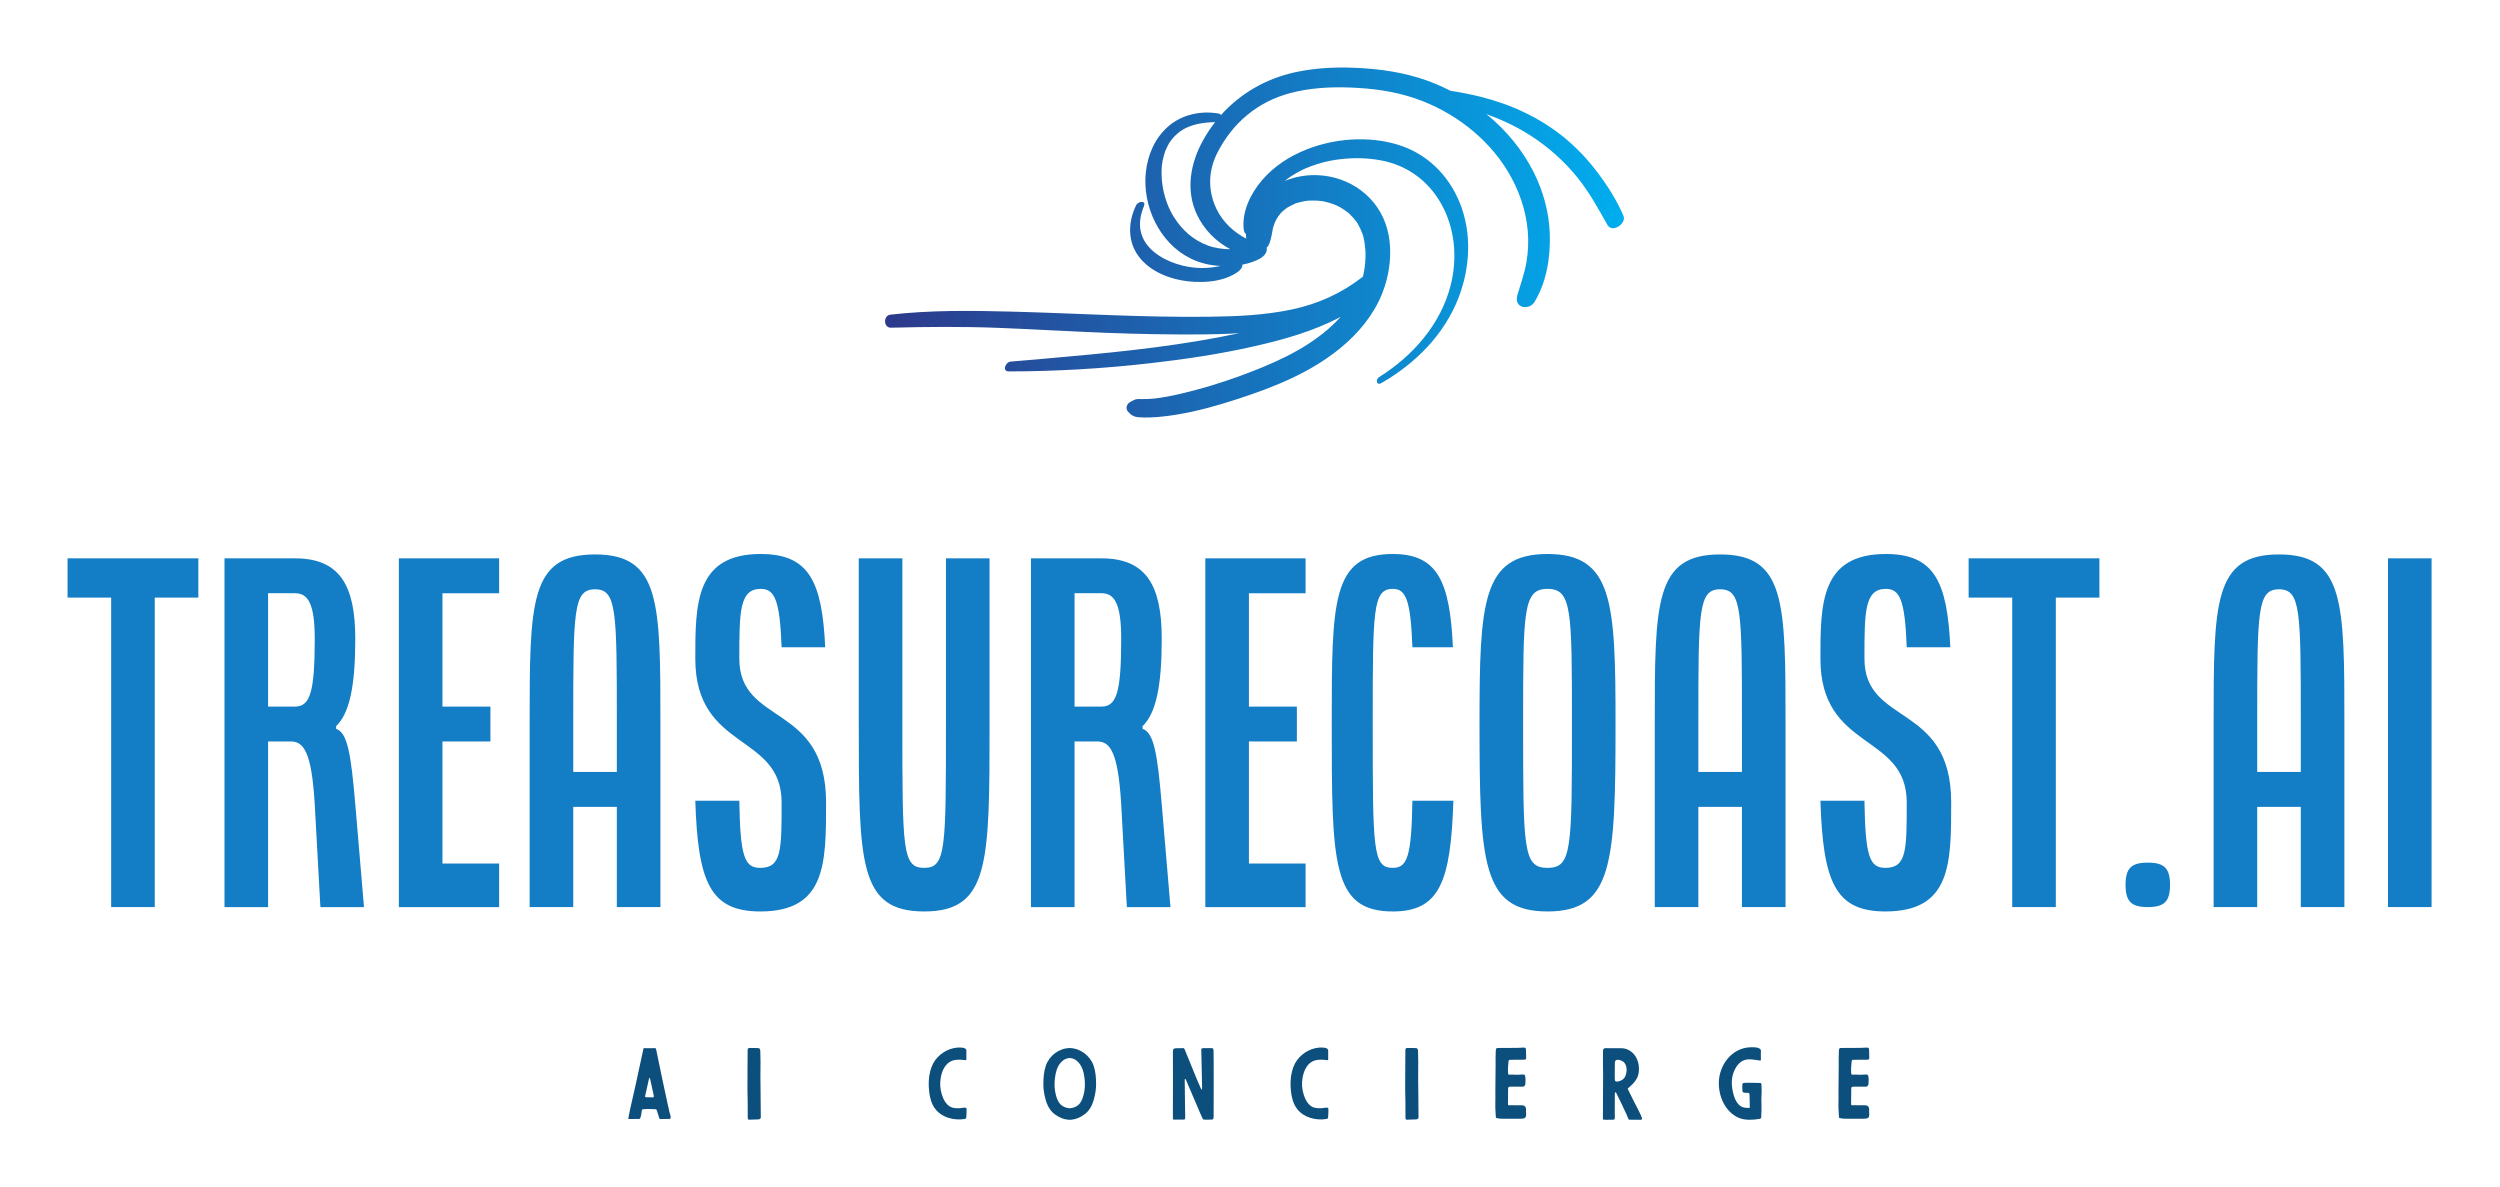 
        <svg xmlns="http://www.w3.org/2000/svg" xmlns:xlink="http://www.w3.org/1999/xlink" version="1.1" width="3171.429" 
        height="1506.377" viewBox="0 0 3171.429 1506.377">
			
			<g transform="scale(8.571) translate(10, 10)">
				<defs id="SvgjsDefs1288"><linearGradient id="SvgjsLinearGradient1295"><stop id="SvgjsStop1296" stop-color="#2d388a" offset="0"></stop><stop id="SvgjsStop1297" stop-color="#00aeef" offset="1"></stop></linearGradient></defs><g id="SvgjsG1289" featureKey="symbolFeature-0" transform="matrix(1.215,0,0,1.215,114.929,-34.851)" fill="url(#SvgjsLinearGradient1295)"><g xmlns="http://www.w3.org/2000/svg"><path d="M53.819,45.873c-0.01,0.018,0.028,0.001,0.159-0.114c-0.008,0.004-0.015,0.008-0.023,0.013   C53.911,45.805,53.865,45.839,53.819,45.873z"></path><path d="M94.943,46.752c-0.819-1.952-2.029-3.815-3.315-5.492c-1.155-1.506-2.472-2.887-3.944-4.086   c-2.956-2.408-6.463-4.011-10.151-4.933c-1.206-0.301-2.425-0.537-3.653-0.725c-0.6-0.307-1.213-0.59-1.836-0.849   c-2.748-1.143-5.628-1.676-8.587-1.886c-2.838-0.202-5.729-0.134-8.518,0.475c-3.556,0.777-6.678,2.588-9.031,5.224   c-0.033-0.094-0.118-0.166-0.274-0.194c-2.185-0.386-4.538,0.126-6.216,1.629c-1.583,1.418-2.428,3.421-2.656,5.505   c-0.449,4.119,1.656,8.662,5.455,10.523c1.134,0.555,2.387,0.858,3.646,0.906c-1.483,0.338-2.997,0.343-4.546-0.02   c-1.929-0.452-4.152-1.584-4.964-3.506c-0.512-1.213-0.334-2.548,0.168-3.733c0.319-0.753-0.689-0.656-0.944-0.131   c-1.138,2.347-1.036,4.997,0.89,6.896c1.857,1.831,4.678,2.507,7.218,2.445c1.451-0.035,3.019-0.351,4.229-1.19   c0.296-0.205,0.633-0.535,0.613-0.926c0.81-0.145,1.592-0.393,2.246-0.793c0.361-0.221,0.751-0.652,0.725-1.112   c-0.003-0.048-0.01-0.093-0.021-0.136c0.217-0.235,0.366-0.54,0.447-0.886c-0.07,0.301,0.033-0.105,0.041-0.136   c0.042-0.16,0.091-0.345,0.123-0.516c0.04-0.206,0.072-0.414,0.112-0.62c0.017-0.088,0.035-0.177,0.052-0.265   c0.008-0.032,0.017-0.064,0.024-0.086c0.067-0.198,0.128-0.397,0.208-0.591c0.064-0.154,0.306-0.58,0.087-0.217   c0.093-0.154,0.181-0.309,0.282-0.457c0.1-0.145,0.219-0.277,0.319-0.422c0.002-0.002,0.002-0.004,0.004-0.006   c0.067-0.064,0.13-0.133,0.198-0.196c0.126-0.119,0.258-0.232,0.394-0.339c0.015-0.012,0.032-0.023,0.048-0.034   c0.008-0.015,0.048-0.052,0.094-0.078c0.014-0.008,0.028-0.016,0.042-0.023c0.022-0.017,0.045-0.032,0.065-0.051   c-0.015,0.014-0.029,0.026-0.043,0.038c0.316-0.175,0.625-0.343,0.957-0.492c0.044-0.02,0.073-0.034,0.096-0.045   c0.025-0.006,0.057-0.015,0.105-0.028c0.171-0.048,0.341-0.1,0.514-0.141c0.174-0.041,0.35-0.076,0.526-0.105   c0.106-0.018,0.214-0.028,0.32-0.046c0.004-0.001,0.006-0.001,0.01-0.002c0.007,0,0.012,0,0.021,0   c0.365-0.005,0.725-0.027,1.091-0.005c0.183,0.011,0.364,0.038,0.547,0.051c0.013,0.001,0.022,0.001,0.033,0.002   c0.006,0.001,0.01,0.002,0.017,0.004c0.108,0.023,0.217,0.041,0.325,0.064c0.36,0.079,0.715,0.181,1.062,0.307   c0.069,0.025,0.394,0.163,0.385,0.153c0.16,0.077,0.319,0.158,0.474,0.246c0.324,0.185,0.626,0.399,0.923,0.623   c0.06,0.046,0.328,0.301,0.048,0.035c0.054,0.052,0.113,0.099,0.165,0.153c0.16,0.162,0.32,0.321,0.469,0.493   c0.125,0.145,0.241,0.297,0.356,0.45c0.003,0.004,0.051,0.074,0.089,0.127c0.036,0.057,0.082,0.13,0.085,0.134   c0.22,0.389,0.404,0.79,0.559,1.209c-0.001-0.004,0.035,0.107,0.06,0.179c0.02,0.075,0.055,0.198,0.054,0.192   c0.053,0.214,0.096,0.431,0.131,0.649c0.09,0.558,0.133,1.13,0.124,1.694c-0.013,0.876-0.115,1.698-0.314,2.495   c-2.571,2.018-5.467,3.328-8.67,4.003c-3.318,0.699-6.677,0.84-10.057,0.882c-8.082,0.101-16.145-0.421-24.22-0.628   c-4.857-0.124-9.782-0.179-14.615,0.374c-0.889,0.102-0.862,1.614,0.07,1.59c4.381-0.113,8.748-0.151,13.129,0.021   c4.388,0.172,8.772,0.438,13.161,0.606c3.899,0.149,7.804,0.221,11.706,0.192c1.478-0.011,2.969-0.055,4.456-0.159   c-6.816,1.465-13.796,2.221-20.751,2.844c-2.366,0.212-4.73,0.442-7.098,0.621c-0.667,0.051-1.111,1.202-0.239,1.201   c5.768-0.009,11.514-0.346,17.245-1.002c4.202-0.48,8.393-1.103,12.521-2.034c3.613-0.814,7.284-1.83,10.573-3.573   c0.032-0.017,0.064-0.035,0.096-0.052c-0.468,0.521-0.976,1.014-1.515,1.482c-3.091,2.682-6.91,4.315-10.774,5.736   c-2.283,0.84-4.794,1.6-7.236,2.169c-1.029,0.24-2.269,0.481-3.205,0.577c-0.486,0.05-0.977,0.073-1.465,0.065   c-0.349-0.006-0.671-0.045-1.004,0.111c-0.155,0.073-0.301,0.173-0.456,0.248c-0.416,0.203-0.604,0.778-0.288,1.148   c0.359,0.421,0.704,0.651,1.272,0.703c0.472,0.044,0.948,0.045,1.422,0.029c1.136-0.039,2.271-0.18,3.391-0.368   c2.494-0.417,4.944-1.115,7.345-1.899c4.473-1.462,8.846-3.205,12.514-6.228c2.129-1.755,3.951-3.941,5.001-6.511   c0.988-2.419,1.338-5.368,0.661-7.915c-1.046-3.938-4.616-6.504-8.65-6.597c-1.305-0.03-2.618,0.203-3.819,0.701   c0.112-0.094,0.224-0.188,0.34-0.279c0.035-0.028,0.072-0.054,0.108-0.08c0.031-0.019,0.186-0.127,0.207-0.141   c0.143-0.094,0.287-0.184,0.433-0.273c0.37-0.224,0.749-0.43,1.138-0.618c-0.016,0.008,0.126-0.058,0.198-0.092   c0.074-0.031,0.219-0.094,0.202-0.087c0.183-0.076,0.368-0.148,0.554-0.217c0.416-0.154,0.839-0.29,1.266-0.409   c0.807-0.224,1.483-0.352,2.387-0.454c1.641-0.185,3.182-0.154,4.809,0.141c3.131,0.567,5.705,2.383,7.321,5.172   c1.765,3.047,2.078,6.724,1.211,10.102c-1.215,4.732-4.612,8.574-8.688,11.123c-0.492,0.308-0.345,1.087,0.267,0.737   c4.133-2.365,7.668-5.909,9.399-10.405c1.413-3.67,1.64-7.841,0.154-11.53c-1.386-3.441-4.072-6.066-7.635-7.126   c-3.531-1.05-7.578-0.751-10.992,0.588c-2.098,0.822-4.001,2.053-5.476,3.771c-1.382,1.611-2.478,3.844-2.222,6.006   c0.032,0.27,0.131,0.442,0.269,0.541c-0.001,0.188,0.01,0.376,0.031,0.562c-1.552-0.803-2.874-2.052-3.632-3.642   c-1.054-2.209-1.001-4.606,0.106-6.788c1.865-3.675,4.896-6.223,8.851-7.288c2.408-0.648,4.914-0.78,7.396-0.685   c2.686,0.103,5.327,0.455,7.878,1.328c4.562,1.561,8.746,4.71,11.256,8.86c1.346,2.226,2.223,4.71,2.446,7.306   c0.108,1.264,0.049,2.518-0.162,3.771c-0.232,1.382-0.718,2.683-1.108,4.025c-0.157,0.542-0.074,1.135,0.509,1.376   c0.531,0.219,1.236-0.001,1.546-0.501c1.518-2.446,1.99-5.514,1.896-8.358c-0.086-2.573-0.785-5.147-1.937-7.446   c-1.396-2.788-3.397-5.186-5.784-7.128c0.923,0.335,1.831,0.712,2.719,1.137c3.259,1.561,6.129,3.813,8.398,6.627   c1.444,1.792,2.507,3.761,3.636,5.753C93.575,48.877,95.336,47.689,94.943,46.752z M52.244,48.271   C52.228,48.343,52.232,48.32,52.244,48.271L52.244,48.271z M43.761,37.493c-1.56,2.782-2.187,6.097-0.78,9.093   c0.868,1.848,2.317,3.293,4.067,4.225c-0.849,0.014-1.944-0.154-2.728-0.446c-1.794-0.668-3.146-1.882-4.165-3.509   c-0.908-1.45-1.424-3.308-1.475-5.036c-0.027-0.926,0.037-1.574,0.289-2.463c0.131-0.462,0.162-0.551,0.379-0.996   c0.235-0.481,0.274-0.541,0.565-0.915c0.46-0.59,1.142-1.143,1.881-1.474c1.06-0.474,2.258-0.611,3.409-0.647   C44.674,36.002,44.191,36.725,43.761,37.493z"></path></g></g><g id="SvgjsG1290" featureKey="nameFeature-0" transform="matrix(1.613,0,0,1.613,-0.645,59.737)" fill="#137dc5"><path d="M0.4 11.6 l0 -3.6 l12 0 l0 3.6 l-4 0 l0 28.4 l-4 0 l0 -28.4 l-4 0 z M14.8 40 l0 -32 l6.48 0 c4.12 0 5.52 2.52 5.52 7.36 c0 4.36 -0.52 6.84 -1.76 8.04 l0 0.24 c1.04 0.36 1.36 2.24 1.76 6.92 l0.8 9.44 l-4 0 l-0.52 -9.44 c-0.28 -4.76 -1 -5.76 -2.2 -5.76 l-2.08 0 l0 15.2 l-4 0 z M18.8 21.6 l2.48 0 c1.4 0 1.8 -1.4 1.8 -6.24 c0 -3.16 -0.6 -4.16 -1.8 -4.16 l-2.48 0 l0 10.4 z M30.8 40 l0 -32 l9.2 0 l0 3.2 l-5.2 0 l0 10.4 l4.4 0 l0 3.2 l-4.4 0 l0 11.2 l5.2 0 l0 4 l-9.2 0 z M42.8 40 l0 -16.8 c0 -11.16 0 -15.56 6 -15.56 s6 4.4 6 15.56 l0 16.8 l-4 0 l0 -9.2 l-4 0 l0 9.2 l-4 0 z M46.8 27.6 l4 0 l0 -4.4 c0 -10.4 0 -12.36 -2 -12.36 s-2 1.96 -2 12.36 l0 4.4 z M58 30.24 l4.04 0 c0.08 5.16 0.48 6.16 1.92 6.16 c1.96 0 1.96 -1.64 1.96 -6 c0 -6.4 -7.92 -4.68 -7.92 -13.2 c0 -5 0 -9.6 6 -9.6 c4.44 0 5.64 2.52 5.92 8.56 l-4 0 c-0.16 -4.36 -0.64 -5.36 -1.92 -5.36 c-1.96 0 -1.96 2.16 -1.96 6.4 c0 6.2 7.96 4 7.96 13.2 c0 5.6 0 10 -6.04 10 c-4.64 0 -5.72 -2.76 -5.96 -10.16 z M73 23.16 l0 -15.16 l4 0 l0 15.16 c0 11.56 0 13.24 2 13.24 s2 -1.68 2 -13.24 l0 -15.16 l4 0 l0 15.16 c0 12.8 0 17.24 -6 17.24 s-6 -4.44 -6 -17.24 z M88.8 40 l0 -32 l6.48 0 c4.12 0 5.52 2.52 5.52 7.36 c0 4.36 -0.52 6.84 -1.76 8.04 l0 0.24 c1.04 0.36 1.36 2.24 1.76 6.92 l0.8 9.44 l-4 0 l-0.52 -9.44 c-0.28 -4.76 -1 -5.76 -2.2 -5.76 l-2.08 0 l0 15.2 l-4 0 z M92.8 21.6 l2.48 0 c1.4 0 1.8 -1.4 1.8 -6.24 c0 -3.16 -0.6 -4.16 -1.8 -4.16 l-2.48 0 l0 10.4 z M104.8 40 l0 -32 l9.2 0 l0 3.2 l-5.2 0 l0 10.4 l4.4 0 l0 3.2 l-4.4 0 l0 11.2 l5.2 0 l0 4 l-9.2 0 z M116.4 23.16 c0 -11.16 0 -15.56 5.6 -15.56 c4.12 0 5.24 2.52 5.52 8.56 l-3.72 0 c-0.16 -4.36 -0.6 -5.36 -1.8 -5.36 c-1.84 0 -1.84 1.96 -1.84 12.36 c0 11.56 0 13.24 1.84 13.24 c1.32 0 1.72 -1 1.8 -6.16 l3.76 0 c-0.24 7.4 -1.24 10.16 -5.56 10.16 c-5.6 0 -5.6 -4.44 -5.6 -17.24 z M129.96 23.16 c0 -11.16 0.24 -15.56 6.24 -15.56 s6.24 4.4 6.24 15.56 c0 12.8 -0.24 17.24 -6.24 17.24 s-6.24 -4.44 -6.24 -17.24 z M133.96 23.16 c0 11.56 0 13.24 2.24 13.24 s2.24 -1.68 2.24 -13.24 c0 -10.4 0 -12.36 -2.24 -12.36 s-2.24 1.96 -2.24 12.36 z M146.04 40 l0 -16.8 c0 -11.16 0 -15.56 6 -15.56 s6 4.4 6 15.56 l0 16.8 l-4 0 l0 -9.2 l-4 0 l0 9.2 l-4 0 z M150.04 27.6 l4 0 l0 -4.4 c0 -10.4 0 -12.36 -2 -12.36 s-2 1.96 -2 12.36 l0 4.4 z M161.24 30.24 l4.04 0 c0.08 5.16 0.48 6.16 1.92 6.16 c1.96 0 1.96 -1.64 1.96 -6 c0 -6.4 -7.92 -4.68 -7.92 -13.2 c0 -5 0 -9.6 6 -9.6 c4.44 0 5.64 2.52 5.92 8.56 l-4 0 c-0.16 -4.36 -0.64 -5.36 -1.92 -5.36 c-1.96 0 -1.96 2.16 -1.96 6.4 c0 6.2 7.96 4 7.96 13.2 c0 5.6 0 10 -6.04 10 c-4.64 0 -5.72 -2.76 -5.96 -10.16 z M174.84 11.6 l0 -3.6 l12 0 l0 3.6 l-4 0 l0 28.4 l-4 0 l0 -28.4 l-4 0 z M189.24 37.96 c0 -1.52 0.52 -2.04 2.04 -2.04 s2.04 0.52 2.04 2.04 s-0.52 2.04 -2.04 2.04 s-2.04 -0.52 -2.04 -2.04 z M197.32 40 l0 -16.8 c0 -11.16 0 -15.56 6 -15.56 s6 4.4 6 15.56 l0 16.8 l-4 0 l0 -9.2 l-4 0 l0 9.2 l-4 0 z M201.32 27.6 l4 0 l0 -4.4 c0 -10.4 0 -12.36 -2 -12.36 s-2 1.96 -2 12.36 l0 4.4 z M213.32 40 l0 -32 l4 0 l0 32 l-4 0 z"></path></g><g id="SvgjsG1291" featureKey="sloganFeature-0" transform="matrix(0.706,0,0,0.706,82.287,141.603)" fill="#0c4f7d"><path d="M2.84 19.84 c0.06 0.02 0.24 0.02 0.42 0.02 c0.4 0 0.52 -1.44 0.56 -1.74 c0.02 -0.24 0.08 -0.26 0.28 -0.3 c1 -0.12 1.5 -0.04 2.5 -0.02 c0.22 0 0.34 0.1 0.4 0.28 l0.14 0.46 c0.12 0.34 0.22 0.76 0.34 1.1 c0.08 0.24 0.1 0.22 0.34 0.22 c0.32 0 1.48 0 1.82 -0.02 c0.46 0 0.14 -0.94 0.08 -1.1 c-0.18 -0.56 -0.22 -1.14 -0.4 -1.7 c-0.08 -0.24 -2.36 -11.06 -2.46 -11.66 c-0.14 -0.36 -0.02 -0.38 -0.34 -0.38 c-0.68 0 -1.4 0.04 -2.1 0 c-0.28 0 -0.26 0.08 -0.3 0.38 c-0.04 0.28 -0.76 3.46 -1.04 4.78 c-0.36 1.66 -0.68 3.26 -1.08 4.9 c-0.14 0.58 -1.1 4.76 -0.98 4.78 c0.06 0.04 0.16 0.02 0.24 0.02 c0.5 0 0.96 0 1.58 -0.02 z M5.46 15.3 l-0.42 0 c-0.56 0 -0.58 0 -0.44 -0.58 c0.1 -0.44 0.64 -2.82 0.76 -3.4 c0.02 -0.04 0.06 -0.08 0.08 -0.08 c0.04 0 0.08 0.04 0.1 0.06 c0.08 0.24 0.16 0.84 0.24 1.08 c0.18 0.76 0.3 1.4 0.48 2.22 c0.18 0.72 0.1 0.72 -0.26 0.72 c-0.18 0 -0.36 -0.02 -0.54 -0.02 z M28.738 14.84 c-0.06 -2.28 -0.04 -4.7 -0.02 -6.96 c0 -0.7 -0.04 -1.46 -0.04 -2.16 c0 -0.76 -0.3 -0.72 -0.7 -0.74 c-0.58 -0.02 -0.84 -0.02 -1.42 -0.02 c-0.38 -0.02 -0.54 0.08 -0.54 0.46 c0 1.96 -0.06 7.5 -0.04 8.3 s0.1 4.44 0.06 5.24 c-0.02 0.28 0 0.56 0.02 0.84 c0.02 0.1 0.08 0.2 0.24 0.2 c0.66 -0.04 1.28 -0.04 1.94 -0.06 c0.24 -0.02 0.44 -0.08 0.54 -0.34 c0.02 -0.14 -0.04 -3.8 -0.04 -4.76 z M71.874 7.36 c0.02 -0.66 0 -1.2 0 -1.84 c0 -0.74 -1.34 -0.66 -1.82 -0.64 c-2.14 0.14 -4.18 1.5 -5.16 3.36 c-0.28 0.54 -0.48 1.1 -0.62 1.68 c-0.34 1.36 -0.36 2.8 -0.2 4.18 c0.14 1.3 0.48 2.6 1.28 3.64 c1.38 1.82 3.92 2.46 6.1 2.12 c0.1 -0.02 0.2 -0.04 0.28 -0.1 c0.06 -0.04 0.12 -0.12 0.12 -0.2 l0.06 -1.14 c0.02 -0.36 0 -0.34 0 -0.7 c0 -0.48 -1 -0.12 -1.62 -0.12 c-0.6 0 -1.24 -0.02 -1.78 -0.3 c-0.96 -0.54 -1.5 -1.62 -1.8 -2.64 c-0.34 -1.1 -0.42 -2.28 -0.22 -3.4 c0.24 -1.46 0.94 -3.14 2.48 -3.64 c0.88 -0.3 1.82 -0.2 2.7 -0.1 c0.12 0.02 0.2 -0.06 0.2 -0.16 z M98.552 8.68 c0.42 1.24 0.52 2.58 0.52 3.9 c0 1.1 -0.2 2.16 -0.48 3.22 c-0.36 1.26 -0.96 2.4 -2.04 3.14 c-0.8 0.58 -1.64 0.96 -2.62 1.06 c-0.14 0 -0.26 0.02 -0.4 0.02 c-0.12 0 -0.24 -0.02 -0.38 -0.02 c-0.98 -0.1 -1.82 -0.48 -2.64 -1.06 c-1.06 -0.74 -1.68 -1.88 -2.02 -3.14 c-0.3 -1.06 -0.48 -2.12 -0.48 -3.22 c0 -1.32 0.1 -2.66 0.52 -3.9 c0.74 -2.14 2.78 -3.66 5 -3.7 c2.22 0.04 4.26 1.56 5.02 3.7 z M96.612 14.04 c0.2 -1.22 0.12 -2.46 -0.12 -3.68 c-0.24 -1.1 -0.72 -2.18 -1.64 -2.84 c-0.16 -0.12 -0.34 -0.22 -0.52 -0.28 c-0.26 -0.12 -0.54 -0.16 -0.8 -0.16 s-0.52 0.04 -0.78 0.16 c-0.2 0.06 -0.36 0.16 -0.52 0.28 c-0.94 0.66 -1.42 1.74 -1.64 2.84 c-0.24 1.22 -0.32 2.46 -0.12 3.68 c0.2 1.1 0.6 2.58 1.64 3.14 c0.44 0.24 0.92 0.4 1.42 0.42 c0.5 -0.02 1 -0.18 1.44 -0.42 c1.04 -0.56 1.44 -2.04 1.64 -3.14 z M123.69 5.46 c0.06 0.28 0.02 13.6 0.02 13.94 c0 0.6 -0.22 0.58 -0.62 0.58 c-0.6 0 -1.44 0.1 -1.62 -0.1 c-0.16 -0.14 -3.12 -7.28 -3.54 -8.18 c-0.04 -0.08 -0.14 -0.28 -0.22 -0.24 c-0.1 0.04 -0.06 0.18 -0.06 0.26 c-0.02 0.7 0.1 6.74 0.1 7.7 c0 0.48 -0.02 0.56 -0.42 0.56 l-1 0 c-0.26 0 -0.58 -0.02 -0.84 0.02 c-0.2 0 -0.3 -0.06 -0.32 -0.26 l0 -1.58 c0.04 -1.68 0 -11.64 0 -12.38 c0 -0.64 0.18 -0.76 0.82 -0.76 c0.44 -0.02 0.88 -0.02 1.32 -0.02 c0.14 0 0.22 0.02 0.3 0.2 c0.54 1.26 2.84 7.04 3.2 7.74 c0.06 0.14 0.28 0.7 0.4 0.76 l0.02 0 c0.08 -0.08 0.06 -0.48 0.06 -0.6 c0 -0.3 -0.16 -7.32 -0.16 -7.46 c0 -0.2 -0.06 -0.38 0.04 -0.52 c0.06 -0.08 0.32 -0.1 0.42 -0.12 c0.56 -0.04 1.22 0.02 1.78 0 c0.28 0 0.26 0.2 0.32 0.46 z M147.728 7.36 c0.02 -0.66 0 -1.2 0 -1.84 c0 -0.74 -1.34 -0.66 -1.82 -0.64 c-2.14 0.14 -4.18 1.5 -5.16 3.36 c-0.28 0.54 -0.48 1.1 -0.62 1.68 c-0.34 1.36 -0.36 2.8 -0.2 4.18 c0.14 1.3 0.48 2.6 1.28 3.64 c1.38 1.82 3.92 2.46 6.1 2.12 c0.1 -0.02 0.2 -0.04 0.28 -0.1 c0.06 -0.04 0.12 -0.12 0.12 -0.2 l0.06 -1.14 c0.02 -0.36 0 -0.34 0 -0.7 c0 -0.48 -1 -0.12 -1.62 -0.12 c-0.6 0 -1.24 -0.02 -1.78 -0.3 c-0.96 -0.54 -1.5 -1.62 -1.8 -2.64 c-0.34 -1.1 -0.42 -2.28 -0.22 -3.4 c0.24 -1.46 0.94 -3.14 2.48 -3.64 c0.88 -0.3 1.82 -0.2 2.7 -0.1 c0.12 0.02 0.2 -0.06 0.2 -0.16 z M166.626 14.84 c-0.06 -2.28 -0.04 -4.7 -0.02 -6.96 c0 -0.7 -0.04 -1.46 -0.04 -2.16 c0 -0.76 -0.3 -0.72 -0.7 -0.74 c-0.58 -0.02 -0.84 -0.02 -1.42 -0.02 c-0.38 -0.02 -0.54 0.08 -0.54 0.46 c0 1.96 -0.06 7.5 -0.04 8.3 s0.1 4.44 0.06 5.24 c-0.02 0.28 0 0.56 0.02 0.84 c0.02 0.1 0.08 0.2 0.24 0.2 c0.66 -0.04 1.28 -0.04 1.94 -0.06 c0.24 -0.02 0.44 -0.08 0.54 -0.34 c0.02 -0.14 -0.04 -3.8 -0.04 -4.76 z M182.784 15.9 l-0.02 0 c0 0.5 -0.02 1.02 0 1.54 c0.02 0.64 0.06 1.28 0.1 1.92 c0 0.22 0.06 0.28 0.26 0.32 c0.42 0.1 0.82 0.12 1.24 0.12 c1.08 -0.04 2.16 0.04 3.24 0 c0.44 -0.02 0.64 0.02 1.08 -0.06 c0.4 -0.08 0.54 -0.3 0.54 -0.9 c-0.04 -0.38 -0.02 -0.54 -0.02 -1 c0 -0.66 -0.46 -0.88 -0.86 -0.86 c-0.28 0.02 -1.62 -0.02 -2.16 -0.02 c-0.9 0.02 -0.76 0.14 -0.76 -0.8 c0 -0.76 0.02 -1.74 0.02 -2.52 c0 -0.42 0.04 -0.56 0.44 -0.56 l2.5 0 c0.4 0.06 0.68 -0.22 0.68 -0.64 s0.04 -0.44 0.04 -0.86 l-0.06 -0.6 c-0.04 -0.34 -0.16 -0.46 -0.5 -0.46 c-0.22 0 -0.44 0.02 -0.66 0.04 c-0.86 0.06 -1.26 -0.06 -2.1 0 c-0.28 0 -0.32 -0.04 -0.34 -0.3 c-0.08 -0.78 0 -1.64 0.08 -2.42 c0.02 -0.32 0.1 -0.38 0.4 -0.4 l2.82 -0.02 c0.38 -0.04 0.5 -0.02 0.48 -0.4 c-0.04 -0.58 0.02 -1.18 -0.04 -1.76 c-0.04 -0.32 -0.14 -0.38 -0.5 -0.38 c-0.6 0.02 -0.74 0.02 -1.34 0.06 c-0.6 0.02 -3 0.02 -3.58 0.02 c-0.84 0 -0.9 -0.06 -0.92 0.96 c-0.04 0.8 -0.02 1.62 -0.02 2.44 c0 1.4 -0.08 6.42 -0.04 7.54 z M207.802 18.5 c0 -0.52 0 -3.8 0.02 -4.06 c0.02 -0.06 0.06 -0.18 0.14 -0.18 s0.12 0.04 0.14 0.1 c0.8 1.56 1.5 3.12 2.22 4.64 c0.1 0.22 0.32 0.86 0.38 0.92 c0.08 0.12 0.22 0.08 0.34 0.08 l2.2 0.02 c0.26 0 0.32 -0.16 0.26 -0.38 c-0.16 -0.6 -1.3 -2.72 -1.56 -3.24 c-0.18 -0.4 -1.38 -2.72 -1.42 -2.9 c-0.04 -0.08 0.26 -0.22 0.3 -0.28 c0.96 -0.86 1.82 -1.74 2 -3.08 c0.2 -1.32 -0.1 -2.76 -0.96 -3.82 c-0.66 -0.78 -1.52 -1.24 -2.54 -1.3 c-0.62 -0.04 -1.22 0.02 -1.84 0 c-0.54 -0.02 -0.92 -0.02 -1.6 -0.02 c-0.32 0 -0.52 0.18 -0.54 0.52 l0 0.24 c-0.04 1.54 0 3.08 0.02 4.6 c0 2.32 -0.04 8.44 -0.04 9.32 c0 0.26 0.04 0.32 0.28 0.32 c0.14 0 0.3 0.02 0.44 0.02 c0.56 0 0.9 -0.02 1.48 -0.02 c0.44 0 0.28 -0.72 0.28 -1.5 z M207.802 10.7 l0.02 -2.02 c0.02 -0.3 -0.08 -0.9 0.2 -1.12 c0.38 -0.28 1.16 0 1.5 0.24 c1 0.68 0.92 2.36 0.38 3.3 c-0.26 0.44 -0.7 0.7 -1.2 0.84 c-0.3 0.08 -0.86 0.18 -0.88 -0.3 c0 -0.32 -0.02 -0.94 -0.02 -0.94 z M238.56 16.64 c0.02 0.96 0 1.94 -0.06 2.9 c0 0.08 -0.06 0.16 -0.12 0.2 c-0.08 0.06 -0.18 0.1 -0.28 0.1 c-1.24 0.2 -2.74 0.3 -3.94 -0.1 c-2.7 -0.92 -4.54 -3.94 -4.54 -7.4 c0 -3.74 2.68 -7.38 6.58 -7.52 c0.52 -0.02 2.3 -0.1 2.24 0.78 c-0.04 0.64 0.02 1.16 0 1.82 c0 0.12 -0.08 0.2 -0.2 0.18 c-1.14 -0.14 -2.44 -0.5 -3.54 0.02 c-0.92 0.44 -1.56 1.38 -1.92 2.3 c-0.64 1.52 -0.5 3.28 -0.06 4.84 c0.34 1.24 1.08 2.7 2.56 2.74 c0.08 0.02 0.84 0.06 0.84 -0.02 l-0.06 -2.56 c-0.02 -0.12 -0.02 -0.24 -0.04 -0.36 s-0.1 -0.16 -0.22 -0.18 c-0.32 0 -0.32 -0.02 -0.64 -0.02 c-0.74 0 -0.58 -0.5 -0.6 -0.66 c-0.02 -0.3 0 -0.58 -0.02 -0.88 c-0.02 -0.28 0.06 -0.5 0.34 -0.54 l0.24 0 c1.04 -0.06 2.1 0.02 3.2 0.02 c0.16 0 0.24 0.2 0.24 0.38 c0.02 0.2 0.02 0.34 0.02 0.54 c0.06 0.98 -0.06 1.98 -0.04 2.96 c0.02 0.16 0.02 0.3 0.02 0.46 z M254.718 15.9 l-0.02 0 c0 0.5 -0.02 1.02 0 1.54 c0.02 0.64 0.06 1.28 0.1 1.92 c0 0.22 0.06 0.28 0.26 0.32 c0.42 0.1 0.82 0.12 1.24 0.12 c1.08 -0.04 2.16 0.04 3.24 0 c0.44 -0.02 0.64 0.02 1.08 -0.06 c0.4 -0.08 0.54 -0.3 0.54 -0.9 c-0.04 -0.38 -0.02 -0.54 -0.02 -1 c0 -0.66 -0.46 -0.88 -0.86 -0.86 c-0.28 0.02 -1.62 -0.02 -2.16 -0.02 c-0.9 0.02 -0.76 0.14 -0.76 -0.8 c0 -0.76 0.02 -1.74 0.02 -2.52 c0 -0.42 0.04 -0.56 0.44 -0.56 l2.5 0 c0.4 0.06 0.68 -0.22 0.68 -0.64 s0.04 -0.44 0.04 -0.86 l-0.06 -0.6 c-0.04 -0.34 -0.16 -0.46 -0.5 -0.46 c-0.22 0 -0.44 0.02 -0.66 0.04 c-0.86 0.06 -1.26 -0.06 -2.1 0 c-0.28 0 -0.32 -0.04 -0.34 -0.3 c-0.08 -0.78 0 -1.64 0.08 -2.42 c0.02 -0.32 0.1 -0.38 0.4 -0.4 l2.82 -0.02 c0.38 -0.04 0.5 -0.02 0.48 -0.4 c-0.04 -0.58 0.02 -1.18 -0.04 -1.76 c-0.04 -0.32 -0.14 -0.38 -0.5 -0.38 c-0.6 0.02 -0.74 0.02 -1.34 0.06 c-0.6 0.02 -3 0.02 -3.58 0.02 c-0.84 0 -0.9 -0.06 -0.92 0.96 c-0.04 0.8 -0.02 1.62 -0.02 2.44 c0 1.4 -0.08 6.42 -0.04 7.54 z"></path></g>
			</g>
		</svg>
	